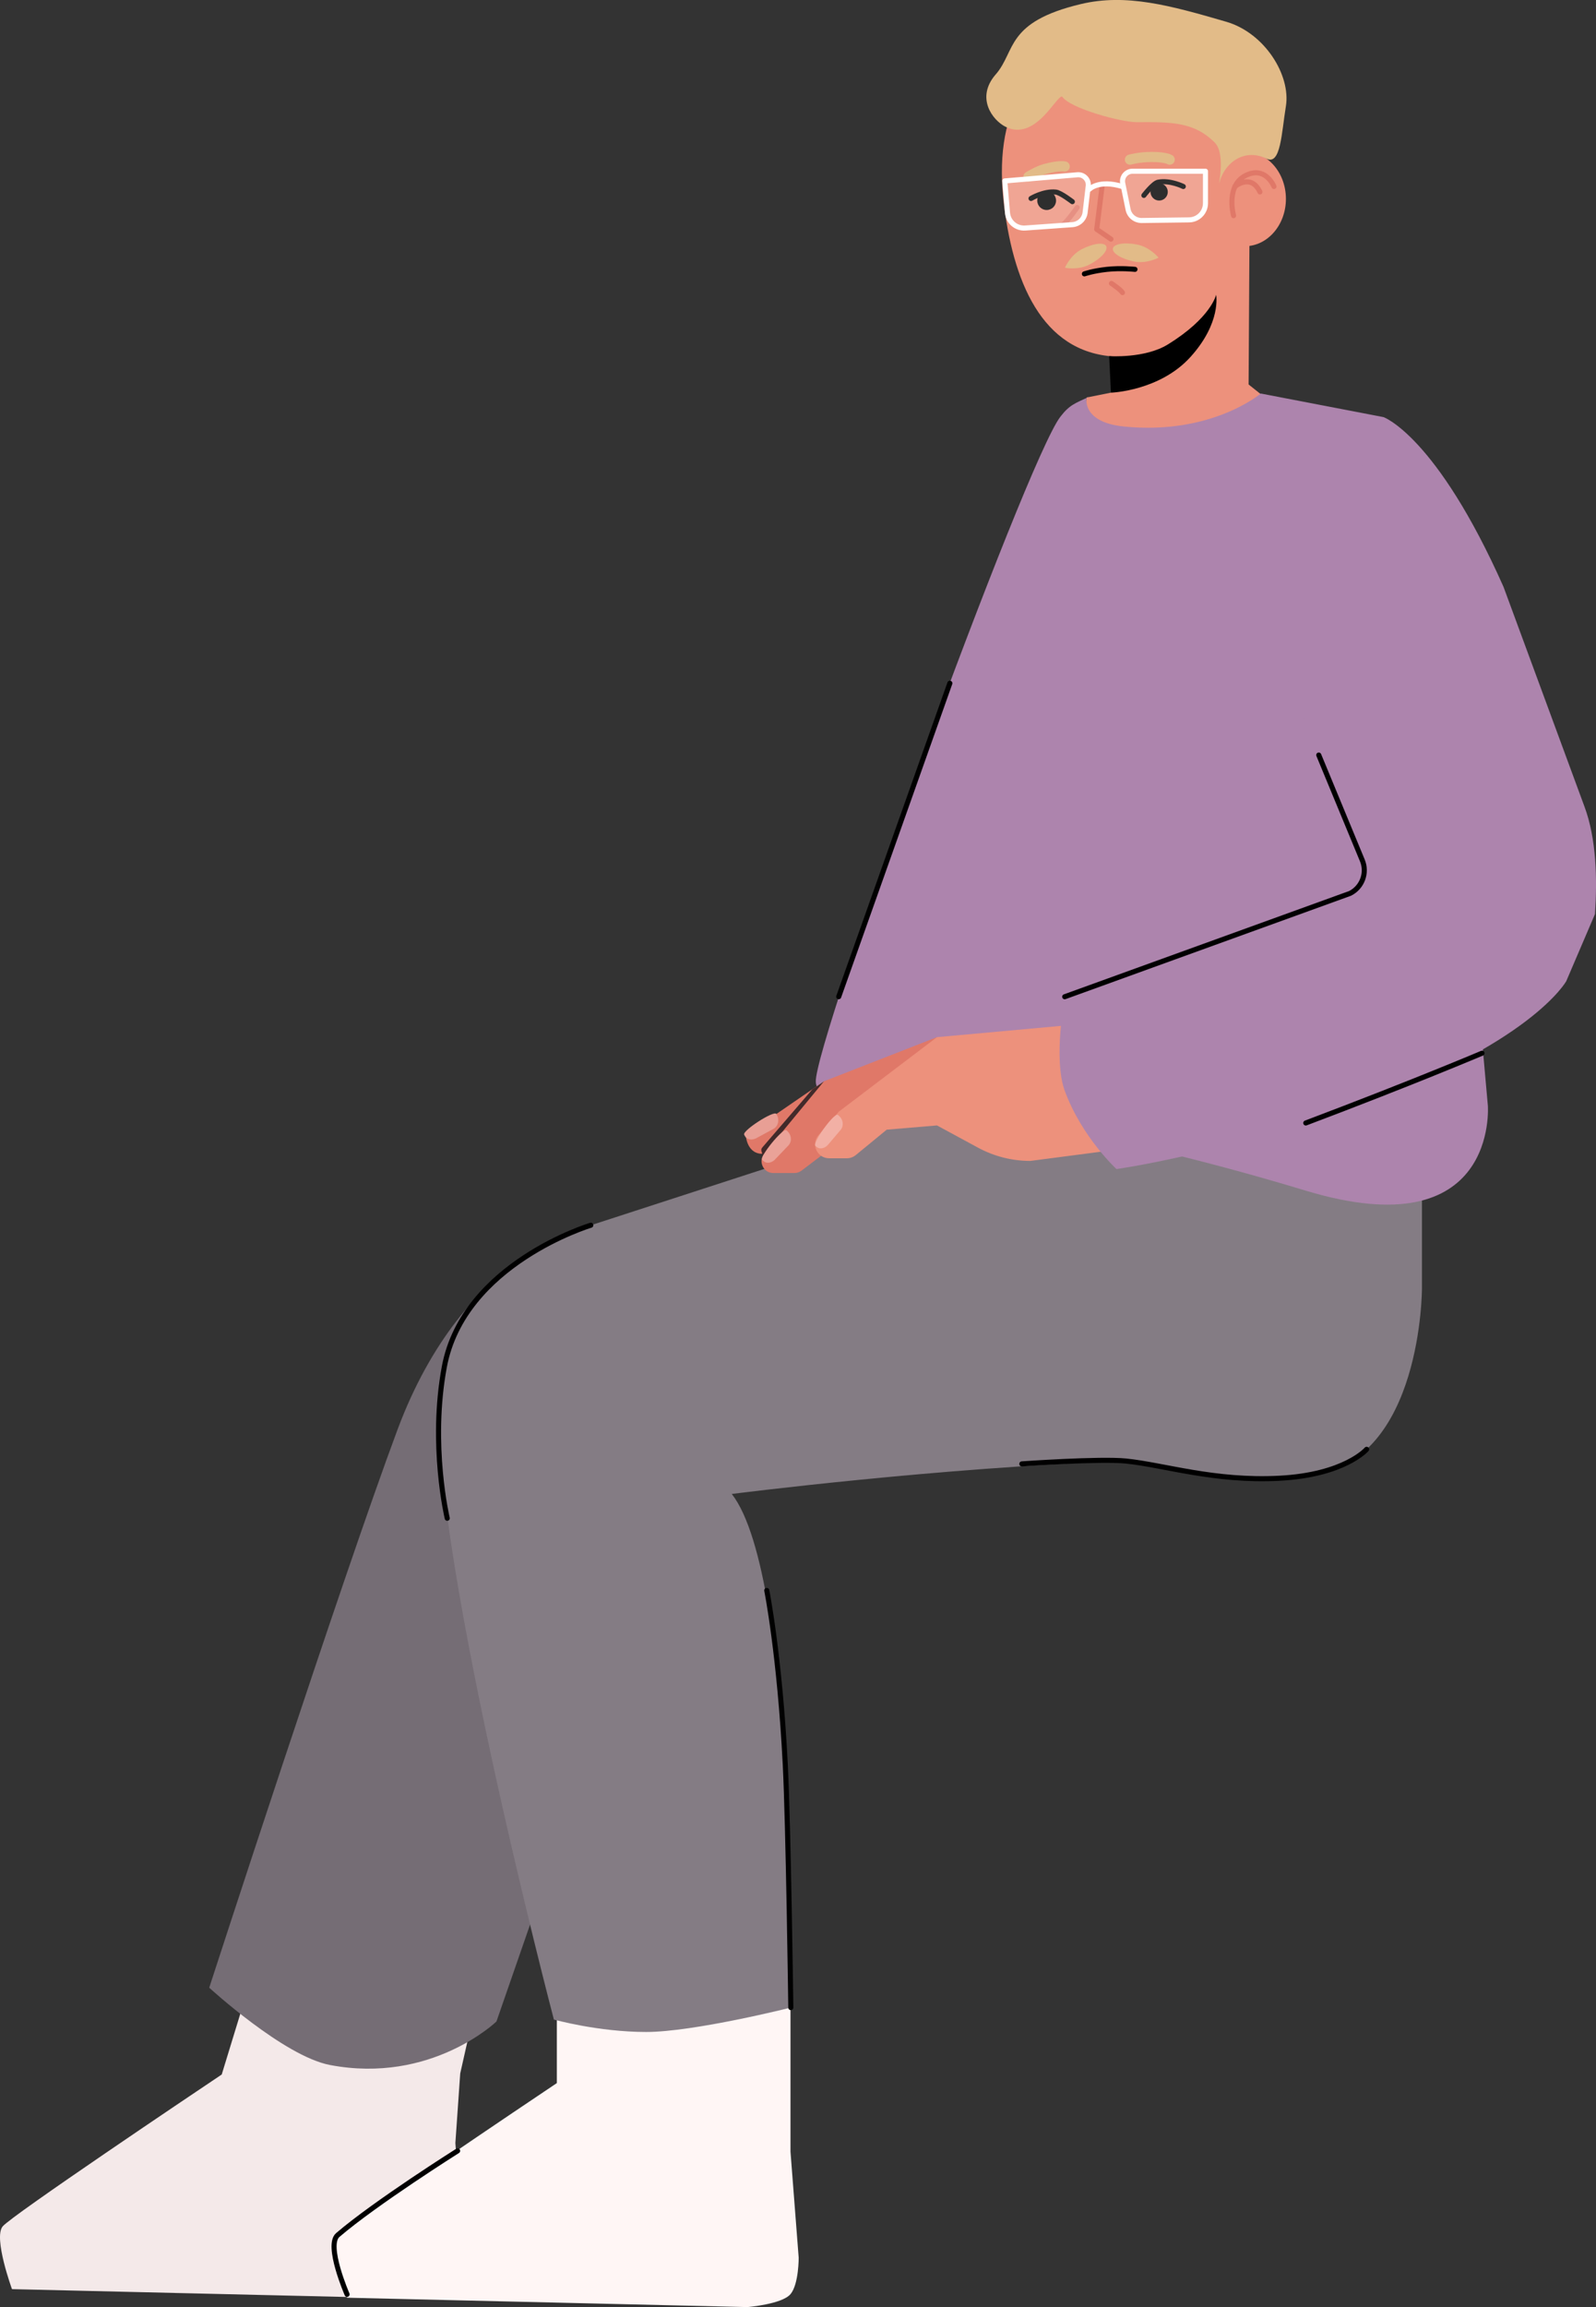 <?xml version="1.0" encoding="UTF-8"?>
<svg id="Ebene_2" data-name="Ebene 2" xmlns="http://www.w3.org/2000/svg" viewBox="0 0 437.86 632.48">
  <rect x="0" y="0" width="437.86" height="632.48" fill="#333333" stroke="none"/>
  <defs>
    <style>
      .cls-1 {
        fill: #756d75;
      }

      .cls-2 {
        fill: #847c84;
      }

      .cls-3 {
        fill: #fff;
        opacity: .18;
      }

      .cls-4 {
        fill: #fff6f5;
      }

      .cls-5 {
        stroke: #e07868;
      }

      .cls-5, .cls-6, .cls-7, .cls-8, .cls-9 {
        fill: none;
        stroke-linecap: round;
        stroke-linejoin: round;
      }

      .cls-5, .cls-7, .cls-8 {
        stroke-width: 1.39px;
      }

      .cls-10 {
        fill: #f2b0a5;
      }

      .cls-6 {
        stroke: #422a2a;
        stroke-width: 2.11px;
      }

      .cls-11 {
        fill: #ed917c;
      }

      .cls-7 {
        stroke: #fff;
      }

      .cls-12 {
        fill: #ad84ad;
      }

      .cls-13 {
        fill: #e07868;
      }

      .cls-14 {
        fill: #eaa298;
      }

      .cls-8 {
        stroke: #000;
      }

      .cls-15 {
        fill: #f4e9e9;
      }

      .cls-9 {
        stroke: #e2bb88;
        stroke-width: 2.79px;
      }

      .cls-16 {
        fill: #e89f95;
      }

      .cls-17 {
        fill: #e2bb88;
      }
    </style>
  </defs>
  <g id="Herr_Becker" data-name="Herr Becker">
    <g>
      <path class="cls-15" d="M127.17,616.49l-2.24-28.97,1.33-19.1,9.27-41.06-64.1,6.71-10.6,34.64c-7.51,5.03-57.74,38.73-60.11,41.65-2.57,3.16,2.57,17.19,2.57,17.19l109.86,2.57s9.48-.79,11.79-3.56c2.3-2.77,2.24-10.08,2.24-10.08Z"/>
      <path class="cls-1" d="M162.08,335.89s-34.49,6.39-53.03,56.05c-15.23,40.79-51.65,152.97-51.65,152.97,0,0,20.46,18.78,33.11,21.19,27.81,5.3,45.69-11.92,45.69-11.92l57.17-164.7-31.29-53.59Z"/>
      <path class="cls-4" d="M219.11,618.84l-2.24-28.97v-50.34l-64.1,6.71v24.82c-7.51,5.03-57.74,38.73-60.11,41.65-2.57,3.16,2.57,17.19,2.57,17.19l109.86,2.57s9.48-.79,11.79-3.56c2.3-2.77,2.24-10.08,2.24-10.08Z"/>
      <path class="cls-2" d="M390.11,310.73v42.55s0,46.97-29.94,51.05c-27.09,3.69-41.39-4.13-51.28-3.8-51.08,1.72-108.13,9.03-108.13,9.03,18.01,22.97,16.21,140.8,16.21,140.8,0,0-26.57,6.69-39.7,6.69-13.13,0-25.31-3.4-25.31-3.4,0,0-35.92-136.58-31.26-174.98,3.72-30.62,41.38-42.77,41.38-42.77l99.62-32.34,128.42,7.18Z"/>
      <path class="cls-11" d="M304.79,97.8v9.84l-6.68,1.34s-2.54,11.35,8.78,13.34,44.46-9.93,44.46-9.93l-8.8-6.99.25-41.28-6.71,1.99-22.26,25.96-9.03,5.72Z"/>
      <path class="cls-11" d="M299.66,14.96c14.02,0,30.87,11.54,37.41,27.62,1.36-.67,2.86-1.04,4.43-1.04,6.24,0,11.29,5.81,11.29,12.98s-5.06,12.98-11.29,12.98c-.95,0-1.86-.18-2.74-.43-3.67,17.69-16.18,30.73-31.08,30.73-20.72,0-29.35-18.72-32.21-41.42-3.18-25.29,6.41-41.42,24.19-41.42Z"/>
      <polyline class="cls-5" points="302.35 51.13 300.88 62.86 304.79 65.55"/>
      <circle cx="287.15" cy="54.99" r="2.58"/>
      <path class="cls-8" d="M324.64,51.13s-3.64-1.82-6.92-1.18c-1.31.25-3.9,3.62-3.9,3.62"/>
      <path class="cls-9" d="M292.1,45.64s-1.51-.4-5.49.71c-1.92.53-4.44,2.08-4.44,2.08"/>
      <path class="cls-9" d="M310,43.76s2.48-.73,5.97-.73c3.9,0,4.93.73,4.93.73"/>
      <circle cx="318.01" cy="52.61" r="2.37"/>
      <path class="cls-5" d="M307.95,80.22c-.47-.81-3.03-2.52-3.03-2.52"/>
      <path class="cls-8" d="M282.86,54.41s3.48-2.11,6.8-1.75c1.32.14,4.54,2.63,4.54,2.63"/>
      <path d="M333.64,80.81s-1.32,6.27-13.26,13.63c-6.3,3.88-16.08,3.19-16.08,3.19l.48,10.02s13.39-.43,21.87-9.84c8.48-9.41,6.99-16.99,6.99-16.99Z"/>
      <path class="cls-5" d="M338.43,59.13s-2.5-8.94,4.15-11.39c4.87-1.79,6.93,3.39,6.93,3.39"/>
      <path class="cls-5" d="M338.82,51.13s4.39-3.71,6.84,1.49"/>
      <path class="cls-12" d="M298.11,108.99l.67-.21c-3.81,1.79-5.31,2.14-7.88,5.48-9.55,12.42-67.65,171.88-67.09,182.33.56,10.44,35.82.05,134.42,29.82,52.98,16,49.96-23.32,49.96-23.32l-12.1-135.39-16.56-53.36-33.64-6.46s-13.47,11.46-37.51,9.05c-11.76-1.18-10.28-7.94-10.28-7.94Z"/>
      <g>
        <path class="cls-13" d="M226.05,296.43l-21.45,14.73s.21,5.54,5.07,5.13,14.88-5.11,14.88-5.11l1.5-14.74Z"/>
        <polyline class="cls-6" points="229.89 296.43 226.49 297.44 223.6 299.4 209.92 315.28 210.89 318.75"/>
        <path class="cls-13" d="M257.05,284.33l-31,12.1-16.38,19.85c-1.74,2.11-.24,5.3,2.5,5.3h5.77c.71,0,1.39-.23,1.96-.66l37.16-28.19v-8.4Z"/>
        <path class="cls-11" d="M230.1,304.77l26.96-20.44,40.69-3.7,15.39,3.7v29.95s-30.47,3.98-30.47,3.98c-5.01,0-9.95-1.25-14.36-3.64l-11.25-6.09-13.79,1.16-8.49,6.97c-.69.56-1.55.87-2.44.87h-4.88c-3.29,0-5.06-3.87-2.9-6.36l5.55-6.4Z"/>
        <path class="cls-10" d="M223.7,314.13l.33.28c.94.8,2.45.4,3.39-.88l3.29-3.88c.93-1.29.43-2.93-.5-3.72l-.33-.28c-.94-.8-7.11,7.69-6.17,8.49Z"/>
        <path class="cls-14" d="M209.14,317.98l.31.3c.89.85,2.43.54,3.43-.68l3.51-3.68c1.01-1.23.6-2.9-.29-3.75l-.31-.3c-.89-.85-7.55,7.27-6.66,8.12Z"/>
        <path class="cls-16" d="M204.16,311.06l.2.38c.58,1.08,2.14,1.26,3.48.4l4.47-2.43c1.34-.86,1.46-2.57.88-3.65l-.2-.38c-.58-1.08-9.41,4.6-8.83,5.68Z"/>
      </g>
      <path class="cls-12" d="M379.55,114.34s14.5,5.1,32.94,46.55l22.18,60.16c3.34,8.9,3.54,20.05,2.91,29.54l-7.88,18.39s-9.71,17.57-59.37,34.87c-37.13,12.93-64.02,16.64-64.02,16.64,0,0-9.5-8.69-14.2-21.47-3.19-8.68,0-25.78,0-25.78l84.16-31.3-25.53-61.67,28.81-65.94Z"/>
      <path class="cls-8" d="M361.8,206.99l11.95,28.88c1.42,3.42-.04,7.36-3.35,9.04l-78.3,28.34"/>
      <path class="cls-8" d="M406.58,288.73s-18.94,8.04-48.34,19.13"/>
      <path class="cls-8" d="M311.38,73.84s-3.83-.42-7.69,0-6.19,1.24-6.19,1.24"/>
      <path class="cls-17" d="M273.18,20.4c5.58-6.44,2.59-14.33,23.33-19.28,12.4-2.96,24.46.34,39.93,4.85,10.53,3.07,17.73,14.65,16.34,23.17-1.19,7.27-1.41,16.3-5.3,14.36-5.63-2.8-11.19.55-12.87,6.3-.75,2.59,1.93-7.41-1.34-10.71-5.61-5.64-11.77-5.66-21.37-5.59-4.06.03-18.23-3.68-20.54-7.05-1.69-.07-7.35,12.41-15.54,8.28-3.49-1.76-8.23-7.9-2.65-14.33Z"/>
      <line class="cls-8" x1="230.1" y1="273.24" x2="260.59" y2="187.31"/>
      <path class="cls-8" d="M280.34,401.31s21.44-1.5,28.55-.78c10.53,1.07,24.15,5.64,42.08,4.72,17.93-.92,23.96-7.93,23.96-7.93"/>
      <path class="cls-8" d="M162.08,335.89s-34.9,10.5-40.18,38.82c-3.99,21.44.8,41.51.8,41.51"/>
      <path class="cls-8" d="M125.55,589.64s-22.53,14.2-32.89,23.08c-3.3,2.83,2.56,16.26,2.56,16.26"/>
      <path class="cls-17" d="M317.85,70.64s-3.27,1.75-6.73,1.05-6.06-2.3-5.8-3.58c.26-1.28,3.27-1.75,6.73-1.05s5.8,3.58,5.8,3.58Z"/>
      <path class="cls-17" d="M292.16,73.4s1.44-3.42,4.57-5.05,6.15-2.03,6.75-.88-1.44,3.42-4.57,5.05-6.75.88-6.75.88Z"/>
      <path class="cls-5" d="M295.52,56.87s-2.64,3.82-4.08,4.88"/>
      <path class="cls-3" d="M326.21,60.28l-12.97.17c-1.81.02-3.39-1.24-3.75-3.02l-1.47-7.2c-.35-1.7.95-3.29,2.69-3.29h20.01v8.77c0,2.5-2.01,4.54-4.51,4.57Z"/>
      <path class="cls-7" d="M326.21,60.28l-12.97.17c-1.81.02-3.39-1.24-3.75-3.02l-1.47-7.2c-.35-1.7.95-3.29,2.69-3.29h20.01v8.77c0,2.5-2.01,4.54-4.51,4.57Z"/>
      <path class="cls-3" d="M281.27,62.51l12.94-.92c1.81-.13,3.27-1.53,3.49-3.33l.86-7.29c.2-1.72-1.23-3.2-2.96-3.06l-19.94,1.69.74,8.74c.21,2.49,2.38,4.35,4.88,4.17Z"/>
      <path class="cls-7" d="M281.27,62.51l12.94-.92c1.81-.13,3.27-1.53,3.49-3.33l.86-7.29c.2-1.72-1.23-3.2-2.96-3.06l-19.94,1.69.74,8.74c.21,2.49,2.38,4.35,4.88,4.17Z"/>
      <path class="cls-7" d="M298.87,51.87s2.61-2.75,9.16-.7"/>
      <path class="cls-8" d="M210.36,436.01s3.56,17.79,5.08,47.77c.85,16.63,1.52,66.58,1.52,66.58"/>
    </g>
  </g>
</svg>